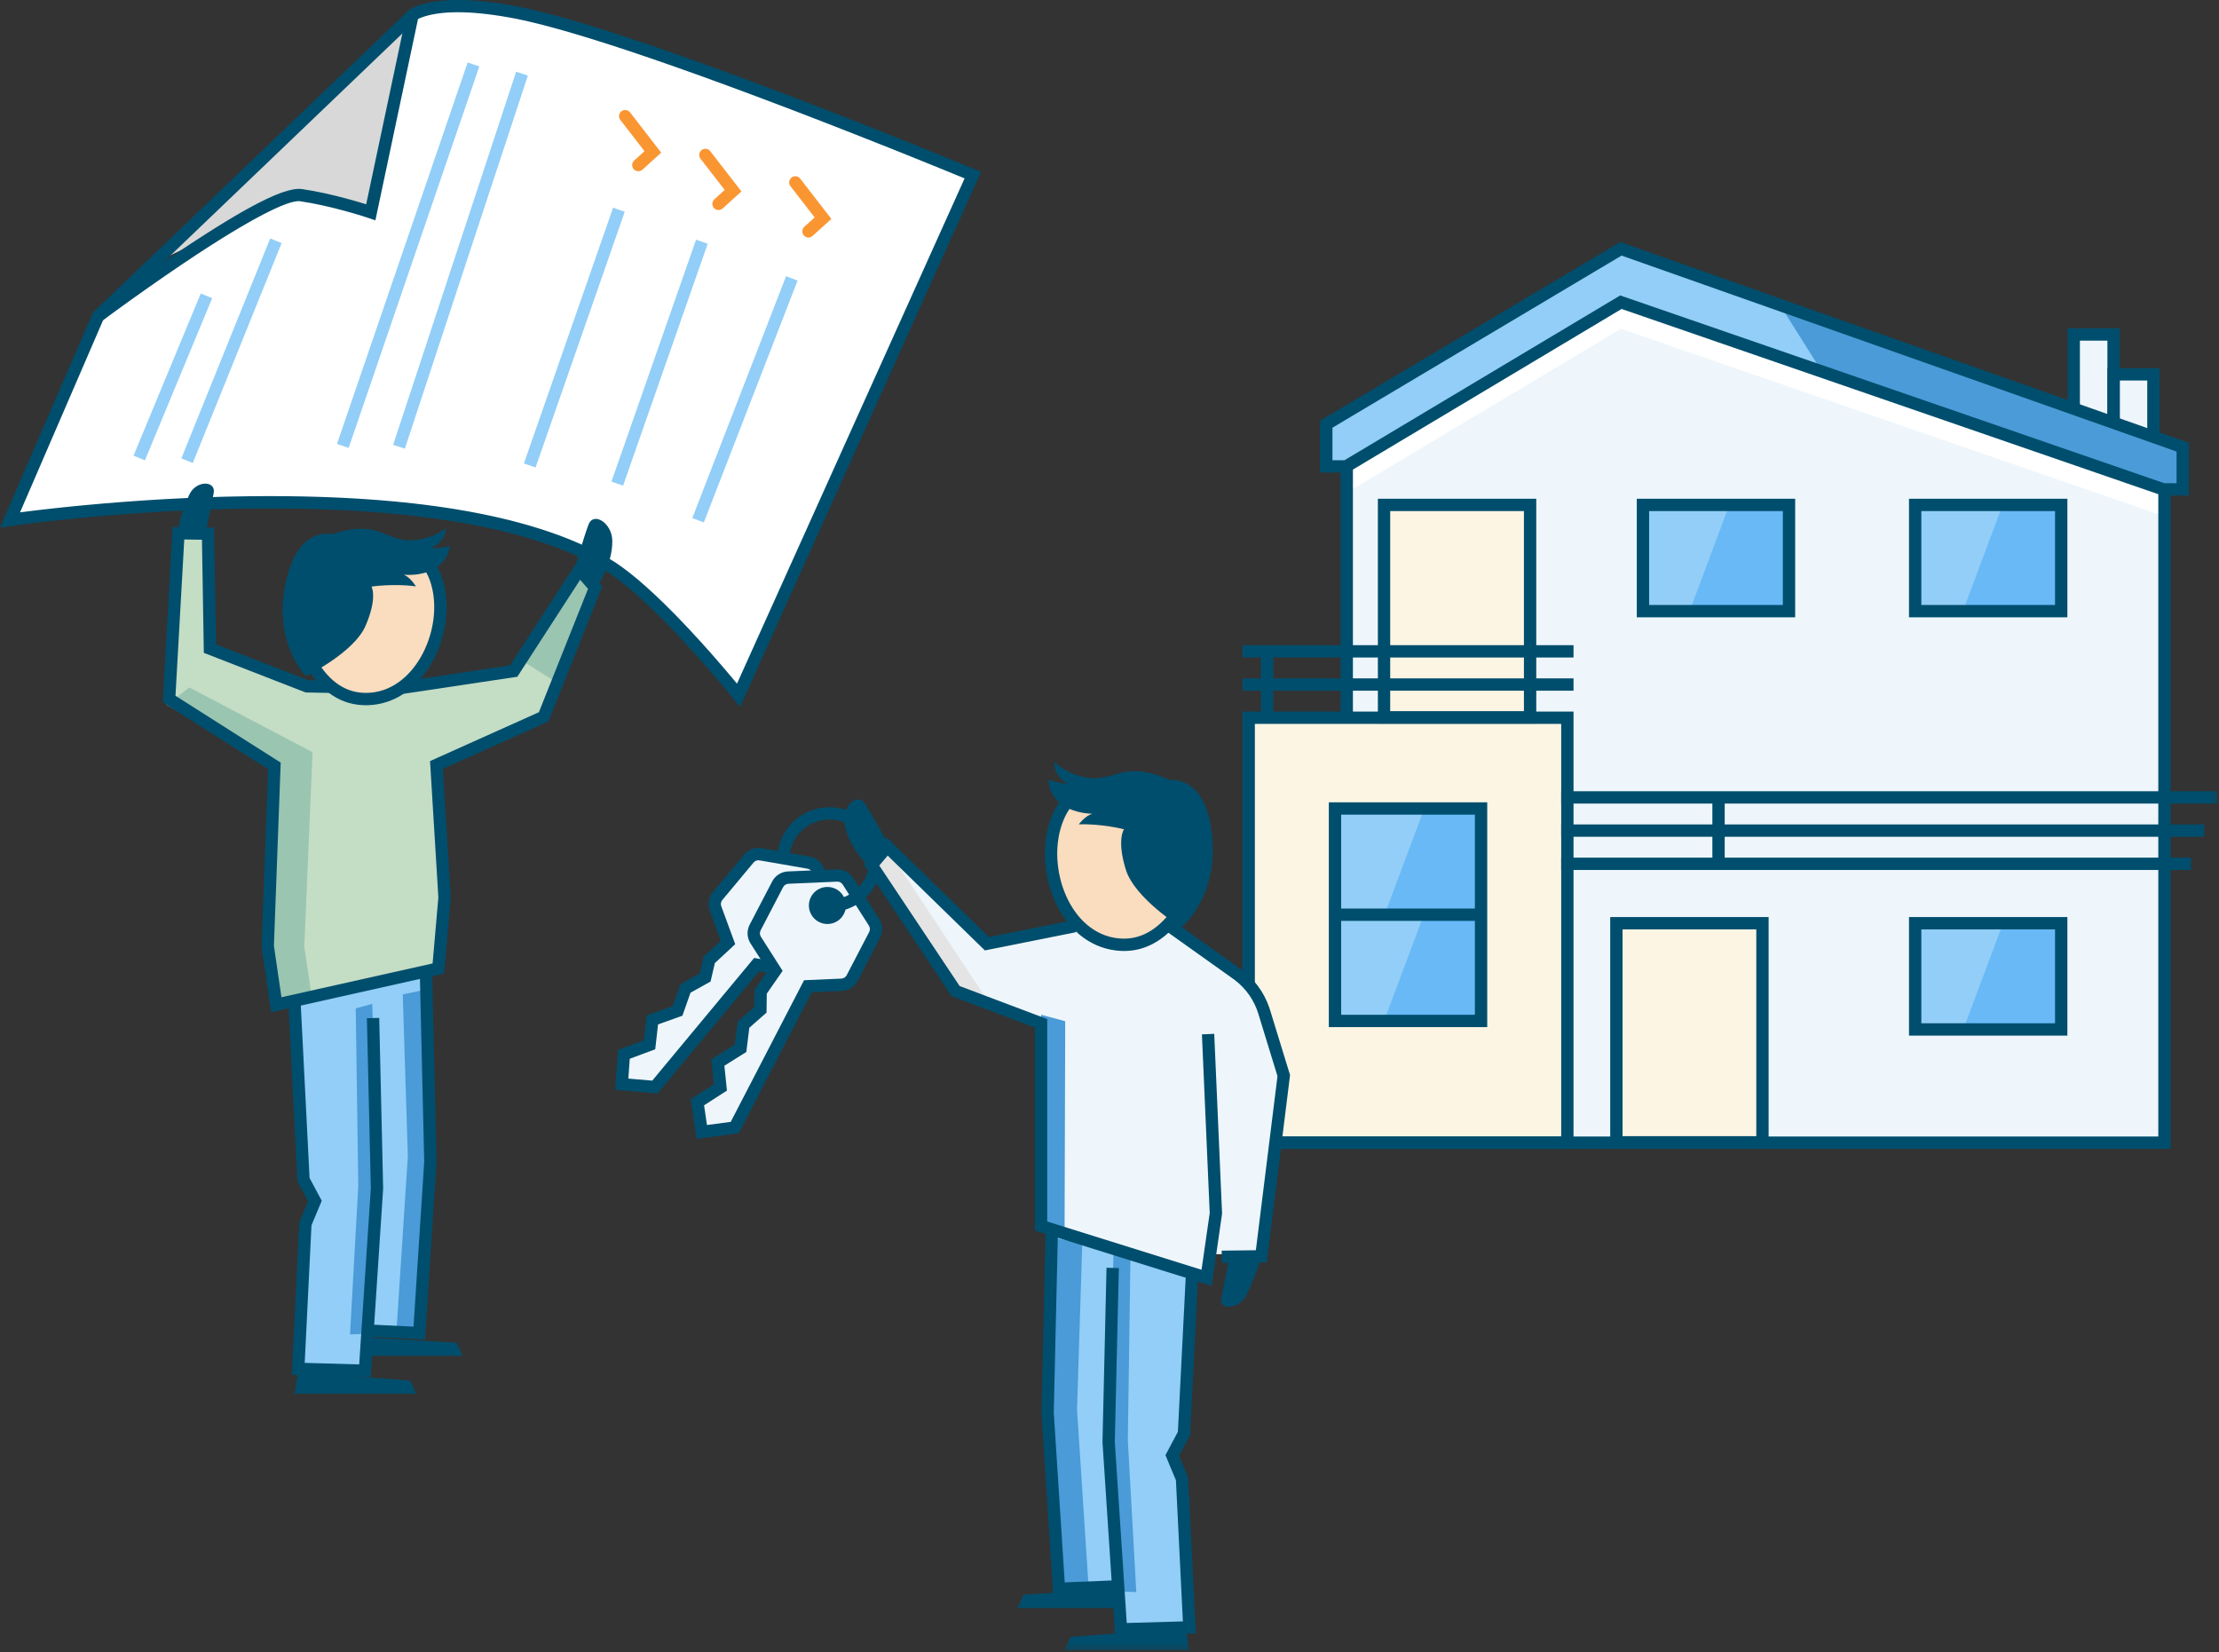 <?xml version="1.0" encoding="UTF-8"?>
<svg width="360px" height="268px" viewBox="0 0 360 268" version="1.1" xmlns="http://www.w3.org/2000/svg" xmlns:xlink="http://www.w3.org/1999/xlink">
    <rect x="0" y="0" width="360" height="268" fill="#333333" stroke="none"/>
    <title>illu_haus-mit-schluessel-und-checkliste-xl_polychrome</title>
    <defs>
        <polygon id="path-1" points="0 267.713 359.759 267.713 359.759 0.011 0 0.011"></polygon>
    </defs>
    <g id="Symbols" stroke="none" stroke-width="1" fill="none" fill-rule="evenodd">
        <g id="Group-127" transform="translate(0, -0.011)">
            <path d="M157.828,28.422 L119.813,112.799 C119.813,112.799 106.531,96.203 98.162,91.393 C68.747,74.484 1.63,84.355 1.63,84.355 L15.915,51.309 C15.915,51.309 43.262,30.852 48.839,31.669 C54.415,32.487 60.157,34.446 60.157,34.446 L66.927,2.474 C66.927,2.474 70.479,-0.432 83.26,1.947 C103.068,5.635 157.828,28.422 157.828,28.422" id="Fill-1" fill="#FFFFFF"></path>
            <polygon id="Fill-3" fill="#D8D8D8" points="66.688 3.604 24.875 42.734 48.225 31.658 60.158 34.447"></polygon>
            <path d="M68.218,0.79 C67.239,1.102 66.616,1.436 66.294,1.7 L66.022,1.923 L59.408,33.153 L59.251,33.104 C58.44,32.852 57.554,32.592 56.614,32.334 C53.988,31.613 51.391,31.033 48.984,30.68 C48.209,30.566 47.148,30.753 45.813,31.219 L45.33,31.394 L44.825,31.593 C44.739,31.628 44.652,31.664 44.564,31.701 L44.025,31.934 L43.464,32.189 C43.369,32.234 43.273,32.279 43.175,32.325 L42.581,32.614 C42.48,32.664 42.379,32.714 42.276,32.766 L41.649,33.087 L41,33.43 L40.329,33.794 L39.637,34.179 L38.923,34.585 L38.189,35.012 L37.047,35.691 L36.259,36.169 L35.039,36.922 L33.772,37.72 L32.459,38.562 L31.558,39.147 L30.645,39.746 C27.817,41.61 24.88,43.628 21.945,45.706 L20.078,47.036 L18.325,48.3 L16.227,49.833 L15.103,50.667 L0.002,85.601 L2.567,85.234 L3.807,85.069 L5.536,84.852 L6.301,84.76 L7.882,84.577 L9.528,84.395 L11.237,84.216 C11.527,84.186 11.819,84.157 12.114,84.127 L13.913,83.953 C22.397,83.154 31.259,82.629 40.11,82.514 L40.976,82.504 L42.696,82.492 C42.981,82.491 43.266,82.491 43.55,82.49 L45.246,82.494 C45.528,82.496 45.809,82.498 46.089,82.5 L47.762,82.52 C48.317,82.529 48.869,82.539 49.419,82.551 L51.059,82.593 C51.331,82.601 51.602,82.609 51.873,82.618 L53.489,82.677 L55.087,82.746 C55.352,82.758 55.617,82.771 55.88,82.785 L57.453,82.871 C57.714,82.886 57.974,82.902 58.233,82.918 L59.779,83.022 L61.308,83.136 L62.818,83.262 L64.31,83.4 C64.804,83.448 65.295,83.498 65.783,83.55 L67.238,83.711 C68.683,83.878 70.099,84.062 71.486,84.265 L72.863,84.474 C82.887,86.048 91.295,88.599 97.664,92.26 C99.254,93.174 101.108,94.578 103.172,96.396 L103.909,97.054 L104.663,97.746 L105.433,98.472 C105.563,98.595 105.693,98.72 105.824,98.846 L106.618,99.62 C106.751,99.751 106.885,99.884 107.02,100.018 L107.836,100.837 L108.402,101.415 C110.831,103.908 113.293,106.631 115.67,109.398 L116.498,110.368 L117.279,111.294 L118.832,113.175 L120.055,114.698 L159.163,27.894 L156.847,26.934 L152.56,25.181 L147.851,23.279 C139.972,20.115 131.873,16.951 124.004,13.998 L121.312,12.993 L118.669,12.016 L116.611,11.263 L114.381,10.456 L112.924,9.932 L110.783,9.171 L108.012,8.201 L105.339,7.282 L104.041,6.843 L101.52,6.003 L100.299,5.604 L98.517,5.031 L96.794,4.49 L95.68,4.146 L94.594,3.817 L93.535,3.502 L92.504,3.202 L91.501,2.917 L90.527,2.646 L89.582,2.391 L88.219,2.035 L87.348,1.818 L86.096,1.52 L85.3,1.342 L84.534,1.179 L83.799,1.031 L83.443,0.964 C79.723,0.272 76.59,-0.023 73.989,0.001 L73.225,0.018 C71.228,0.089 69.569,0.359 68.218,0.79 Z M83.077,2.93 L83.426,2.996 L84.147,3.141 L84.899,3.301 L85.682,3.477 L86.496,3.669 L87.341,3.876 L88.215,4.099 L89.119,4.337 L90.053,4.59 L91.508,4.998 L93.028,5.438 L94.077,5.75 L95.702,6.245 L97.389,6.772 L99.137,7.33 L101.56,8.123 L103.446,8.753 L106.05,9.639 L108.068,10.338 L110.141,11.066 L112.989,12.08 L115.93,13.144 L117.979,13.893 L120.616,14.868 L123.301,15.87 C130.173,18.449 137.222,21.19 144.147,23.951 L147.925,25.464 L152.538,27.331 L156.492,28.952 L119.565,110.915 L118.813,110.01 L118.023,109.074 L117.187,108.094 C114.785,105.298 112.295,102.546 109.833,100.017 L109.262,99.435 C105.164,95.28 101.568,92.197 98.661,90.526 C92.237,86.834 83.894,84.249 74.006,82.628 L72.616,82.408 C70.283,82.052 67.868,81.748 65.375,81.493 L63.87,81.347 C62.355,81.206 60.813,81.083 59.244,80.978 L57.666,80.878 L56.071,80.79 L54.459,80.714 C54.188,80.702 53.917,80.691 53.646,80.68 L52.008,80.62 L50.353,80.572 C49.798,80.558 49.241,80.546 48.681,80.535 L46.994,80.509 C46.428,80.502 45.86,80.497 45.29,80.494 L43.57,80.49 C43.282,80.491 42.994,80.491 42.705,80.492 L40.962,80.504 C40.67,80.507 40.377,80.511 40.084,80.515 C31.174,80.63 22.26,81.158 13.726,81.962 L11.915,82.137 L10.165,82.316 L8.476,82.498 L6.852,82.682 C6.587,82.713 6.325,82.744 6.065,82.774 L4.836,82.923 L3.252,83.124 L16.727,51.951 L18.405,50.716 L19.499,49.919 L21.243,48.661 C21.444,48.518 21.646,48.373 21.85,48.228 C25.182,45.849 28.536,43.531 31.743,41.417 L33.49,40.277 L34.311,39.75 L35.511,38.99 L36.29,38.504 L37.425,37.808 L38.518,37.151 L39.568,36.535 L40.244,36.147 L41.219,35.6 L42.147,35.097 L42.738,34.785 L43.584,34.355 L44.119,34.094 C44.207,34.052 44.293,34.011 44.378,33.971 L44.878,33.741 L45.355,33.532 C45.432,33.499 45.508,33.467 45.584,33.435 L46.023,33.258 L46.437,33.103 C46.571,33.054 46.701,33.01 46.826,32.969 L47.188,32.858 C47.828,32.675 48.335,32.606 48.694,32.658 C51.01,32.998 53.531,33.562 56.085,34.262 L57.139,34.559 L57.784,34.747 L58.653,35.011 L59.396,35.247 L59.836,35.393 L60.902,35.754 L67.818,3.092 L67.864,3.068 C68.077,2.964 68.393,2.833 68.826,2.695 C71.615,1.806 76.071,1.677 82.548,2.834 L83.077,2.93 Z" id="Stroke-5" fill="#004E6D" fill-rule="nonzero"></path>
            <polygon id="Stroke-7" fill="#004E6D" fill-rule="nonzero" points="66.236 1.752 67.619 3.196 16.607 52.031 15.224 50.587"></polygon>
            <polygon id="Stroke-9" fill="#92CEF7" fill-rule="nonzero" points="32.572 47.618 34.42 48.384 23.513 74.69 21.665 73.924"></polygon>
            <polygon id="Stroke-11" fill="#92CEF7" fill-rule="nonzero" points="43.835 38.691 45.69 39.44 31.275 75.12 29.42 74.371"></polygon>
            <polygon id="Stroke-13" fill="#92CEF7" fill-rule="nonzero" points="75.869 10.144 77.761 10.792 56.565 72.669 54.673 72.021"></polygon>
            <polygon id="Stroke-15" fill="#92CEF7" fill-rule="nonzero" points="83.741 11.64 85.64 12.267 65.682 72.791 63.783 72.164"></polygon>
            <polygon id="Stroke-17" fill="#92CEF7" fill-rule="nonzero" points="99.465 33.704 101.354 34.363 86.889 75.845 85 75.186"></polygon>
            <polygon id="Stroke-19" fill="#92CEF7" fill-rule="nonzero" points="112.927 38.895 114.815 39.555 101.088 78.794 99.2 78.134"></polygon>
            <polygon id="Fill-21" fill="#C4DDC5" points="53.797 111.421 49.776 111.344 34.058 105.226 33.749 86.584 28.95 86.504 27.045 114.359 44.519 124.256 43.436 153.483 44.828 162.993 71.116 157.116 72.121 145.596 70.807 124.102 88.204 116.292 96.554 95.339 94.003 92.401 83.333 108.87 65.781 111.499"></polygon>
            <path d="M65.105,88.841 C65.105,88.841 69.932,91.21 70.89,94.462 C72.726,100.687 69.481,112.544 60.282,113.369 C51.647,114.144 48.839,103.731 48.839,103.731 L65.105,88.841 Z" id="Fill-23" fill="#FADCBE"></path>
            <polygon id="Fill-25" fill="#92CEF7" points="47.779 162.087 69.119 157.447 70.047 188.066 68.191 215.952 59.944 215.539 59.325 222.086 48.501 221.622 49.583 198.529 51.078 194.405 49.325 190.694"></polygon>
            <polygon id="Fill-27" fill="#9AC5B1" points="94.209 92.762 96.477 95.443 90.601 110.907 84.725 107.195"></polygon>
            <polygon id="Fill-29" fill="#9AC5B1" points="27.922 113.717 30.706 111.522 50.705 122.04 49.364 153.586 50.499 161.215 45.035 162.658 43.591 153.38 44.622 124.308"></polygon>
            <polygon id="Fill-31" fill="#4A9BD7" points="69.364 160.493 65.343 161.317 66.168 187.605 64.312 216.058 68.333 216.058 70.086 187.297"></polygon>
            <polygon id="Fill-33" fill="#4A9BD7" points="60.395 162.864 57.715 163.586 58.127 192.451 56.787 216.471 59.88 216.368 61.22 192.245"></polygon>
            <polygon id="Stroke-35" fill="#004E6D" fill-rule="nonzero" points="48.765 162.401 50.223 191.097 52.197 194.795 50.534 198.782 49.434 221.094 58.274 221.347 60.163 192.784 59.524 165.18 61.523 165.134 62.16 192.827 60.144 223.4 47.336 223.035 48.554 198.336 49.986 194.9 48.248 191.643 46.768 162.502"></polygon>
            <polygon id="Stroke-37" fill="#004E6D" fill-rule="nonzero" points="70.106 157.712 70.821 188.496 68.958 217.313 60.088 216.878 60.186 214.88 67.089 215.219 68.823 188.454 68.106 157.758"></polygon>
            <path d="M68.487,89.038 C69.024,89.398 69.769,90.111 70.497,91.223 C71.059,92.081 71.521,93.066 71.849,94.18 C74.258,102.349 69.204,113.573 60.371,114.365 C56.068,114.751 52.733,112.704 50.308,109.132 C49.546,108.01 48.93,106.815 48.444,105.619 C48.379,105.459 48.319,105.306 48.265,105.162 L48.116,104.755 L47.997,104.404 C47.98,104.35 47.964,104.299 47.949,104.25 L47.873,103.991 L49.804,103.47 L49.884,103.733 L49.917,103.835 C50.018,104.144 50.145,104.491 50.297,104.867 C50.733,105.94 51.286,107.013 51.962,108.009 C54.016,111.033 56.709,112.686 60.193,112.373 C67.574,111.711 72.021,101.835 69.931,94.745 C69.659,93.823 69.28,93.016 68.824,92.318 C68.488,91.806 68.132,91.383 67.779,91.046 L67.599,90.88 C67.572,90.857 67.547,90.836 67.524,90.816 L67.411,90.726 L67.373,90.699 L68.487,89.038 Z" id="Stroke-39" fill="#004E6D" fill-rule="nonzero"></path>
            <polygon id="Fill-41" fill="#004E6D" points="67.528 226.098 47.812 226.098 48.334 222.599 66.562 223.971"></polygon>
            <polygon id="Fill-43" fill="#004E6D" points="75.054 219.95 59.648 219.95 60.17 217.012 74.088 217.824"></polygon>
            <path d="M72.307,85.689 C72.307,85.689 70.574,87.301 67.262,87.618 C63.488,87.979 62.287,85.636 58.201,85.797 C55.724,85.896 53.976,86.68 53.976,86.68 C53.976,86.68 47.62,84.899 46.046,96.332 C44.864,104.918 49.617,109.685 49.617,109.685 C49.617,109.685 57.437,105.911 59.328,101.484 C61.285,96.903 60.27,95.167 60.27,95.167 C60.27,95.167 63.84,94.633 67.47,95.131 C67.47,95.131 66.657,93.733 65.523,93.236 C65.523,93.236 68.186,93.548 70.32,92.355 C72.955,90.88 72.955,88.566 72.955,88.566 C72.063,88.895 69.865,88.983 69.865,88.983 C69.865,88.983 72.326,87.949 72.307,85.689" id="Fill-45" fill="#004E6D"></path>
            <polygon id="Stroke-47" fill="#004E6D" fill-rule="nonzero" points="26.408 113.94 28.006 85.488 34.733 85.6 35.046 104.538 49.972 110.347 53.816 110.421 53.778 112.421 49.579 112.34 33.069 105.914 32.765 87.568 29.894 87.52 28.47 112.88 45.54 123.72 44.438 153.429 45.661 161.782 70.183 156.3 71.118 145.583 69.767 123.473 87.425 115.546 95.399 95.535 94.119 94.06 83.927 109.792 65.128 112.608 64.832 110.63 82.738 107.948 93.887 90.742 97.709 95.143 88.983 117.038 71.847 124.731 73.119 145.535 73.117 145.683 72.049 157.932 43.995 164.204 42.447 153.628 42.437 153.446 43.498 124.792"></polygon>
            <path d="M93.329,91.923 C93.329,91.923 94.683,87.245 95.469,85.125 C96.269,82.966 99.296,84.814 99.336,87.733 C99.39,91.748 96.786,95.236 96.786,95.236 L93.329,91.923 Z" id="Fill-49" fill="#004E6D"></path>
            <path d="M33.499,85.911 C33.499,85.911 34.245,82.006 34.664,80.008 C35.09,77.973 31.847,77.849 30.723,80.233 C28.419,85.119 29.123,86.76 29.123,86.76 L33.499,85.911 Z" id="Fill-51" fill="#004E6D"></path>
            <path d="M113.826,24.355 C114.229,24.043 114.796,24.087 115.146,24.44 L115.229,24.534 L120.287,31.067 L117.241,33.825 C116.831,34.195 116.199,34.164 115.828,33.754 C115.486,33.376 115.487,32.808 115.811,32.432 L115.898,32.342 L117.572,30.827 L113.648,25.758 C113.336,25.355 113.38,24.789 113.732,24.438 L113.826,24.355 Z" id="Stroke-53" fill="#FA9632" fill-rule="nonzero"></path>
            <polygon id="Stroke-55" fill="#92CEF7" fill-rule="nonzero" points="127.531 44.805 129.395 45.528 114.183 84.767 112.319 84.044"></polygon>
            <path d="M128.418,28.812 C128.821,28.499 129.387,28.544 129.738,28.896 L129.821,28.99 L134.879,35.523 L131.832,38.281 C131.423,38.651 130.79,38.62 130.42,38.21 C130.078,37.832 130.078,37.264 130.402,36.888 L130.49,36.798 L132.164,35.283 L128.24,30.214 C127.927,29.811 127.972,29.245 128.324,28.894 L128.418,28.812 Z" id="Stroke-57" fill="#FA9632" fill-rule="nonzero"></path>
            <path d="M100.814,18.063 C101.217,17.75 101.783,17.795 102.134,18.147 L102.217,18.241 L107.275,24.774 L104.228,27.531 C103.819,27.901 103.186,27.87 102.816,27.46 C102.474,27.082 102.474,26.514 102.799,26.138 L102.886,26.048 L104.559,24.534 L100.636,19.465 C100.323,19.062 100.368,18.496 100.72,18.145 L100.814,18.063 Z" id="Stroke-59" fill="#FA9632" fill-rule="nonzero"></path>
            <polygon id="Fill-61" fill="#EEF6FB" points="342.898 60.734 342.898 54.272 336.436 54.272 336.436 66.255 349.36 70.9 349.36 60.734"></polygon>
            <polygon id="Fill-63" fill="#EEF6FB" points="262.966 49.032 218.286 75.669 218.286 116.439 202.582 116.439 202.582 185.373 218.286 185.373 351.067 185.373 351.067 79.887"></polygon>
            <polygon id="Fill-65" fill="#92CEF7" points="354.114 79.395 350.95 79.395 262.966 49.033 218.402 75.669 215.171 75.669 215.171 68.824 262.966 40.372 354.114 72.549"></polygon>
            <polygon id="Fill-67" fill="#FFFFFF" points="350.95 83.703 262.966 53.341 218.402 79.977 218.89 75.645 262.966 49.032 350.95 79.394"></polygon>
            <polygon id="Fill-69" fill="#4A9BD7" points="354.114 79.395 350.95 79.395 295.575 60.286 288.783 49.486 354.114 72.549"></polygon>
            <mask id="mask-2" fill="white">
                <use xlink:href="#path-1"></use>
            </mask>
            <g id="Clip-72"></g>
            <polygon id="Fill-71" fill="#FCF5E3" mask="url(#mask-2)" points="202.582 185.374 254.282 185.374 254.282 116.44 202.582 116.44"></polygon>
            <polygon id="Fill-73" fill="#68B9F6" mask="url(#mask-2)" points="266.545 99.15 290.241 99.15 290.241 81.917 266.545 81.917"></polygon>
            <polygon id="Fill-74" fill="#68B9F6" mask="url(#mask-2)" points="310.706 99.15 334.402 99.15 334.402 81.917 310.706 81.917"></polygon>
            <polygon id="Fill-75" fill="#68B9F6" mask="url(#mask-2)" points="310.706 167.006 334.402 167.006 334.402 149.773 310.706 149.773"></polygon>
            <polygon id="Fill-76" fill="#68B9F6" mask="url(#mask-2)" points="216.584 165.628 240.28 165.628 240.28 131.161 216.584 131.161"></polygon>
            <polygon id="Fill-77" fill="#FCF5E3" mask="url(#mask-2)" points="262.292 184.835 285.933 184.835 285.933 149.772 262.292 149.772"></polygon>
            <polygon id="Fill-78" fill="#FCF5E3" mask="url(#mask-2)" points="224.595 116.235 248.236 116.235 248.236 81.916 224.595 81.916"></polygon>
            <polygon id="Fill-79" fill="#92CEF7" mask="url(#mask-2)" points="224.557 165.606 216.786 165.606 216.786 148.341 231.02 148.341"></polygon>
            <polygon id="Fill-80" fill="#92CEF7" mask="url(#mask-2)" points="224.557 148.597 216.786 148.597 216.786 131.331 231.02 131.331"></polygon>
            <polygon id="Fill-81" fill="#92CEF7" mask="url(#mask-2)" points="318.488 167.086 310.717 167.086 310.717 149.821 324.95 149.821"></polygon>
            <polygon id="Fill-82" fill="#92CEF7" mask="url(#mask-2)" points="318.488 99.051 310.717 99.051 310.717 81.786 324.95 81.786"></polygon>
            <polygon id="Fill-83" fill="#92CEF7" mask="url(#mask-2)" points="274.148 99.051 266.377 99.051 266.377 81.786 280.61 81.786"></polygon>
            <path d="M255.282,115.44 L201.582,115.44 L201.582,186.374 L255.282,186.374 L255.282,115.44 Z M253.282,117.44 L253.282,184.374 L203.582,184.374 L203.582,117.44 L253.282,117.44 Z" id="Stroke-84" fill="#004E6D" fill-rule="nonzero" mask="url(#mask-2)"></path>
            <polygon id="Stroke-85" fill="#004E6D" fill-rule="nonzero" mask="url(#mask-2)" points="352.152 79.395 352.152 186.374 202.582 186.374 202.582 184.374 350.152 184.374 350.152 79.395"></polygon>
            <polygon id="Stroke-86" fill="#004E6D" fill-rule="nonzero" mask="url(#mask-2)" points="255.282 110.055 255.282 112.055 201.582 112.055 201.582 110.055"></polygon>
            <polygon id="Stroke-87" fill="#004E6D" fill-rule="nonzero" mask="url(#mask-2)" points="255.282 104.669 255.282 106.669 201.582 106.669 201.582 104.669"></polygon>
            <path d="M249.236,80.916 L223.54,80.916 L223.54,117.383 L249.236,117.383 L249.236,80.916 Z M247.235,82.915 L247.235,115.382 L225.539,115.382 L225.539,82.915 L247.235,82.915 Z" id="Stroke-88" fill="#004E6D" fill-rule="nonzero" mask="url(#mask-2)"></path>
            <path d="M291.241,80.917 L265.545,80.917 L265.545,100.15 L291.241,100.15 L291.241,80.917 Z M289.241,82.916 L289.241,98.149 L267.545,98.149 L267.545,82.916 L289.241,82.916 Z" id="Stroke-89" fill="#004E6D" fill-rule="nonzero" mask="url(#mask-2)"></path>
            <path d="M335.402,80.917 L309.706,80.917 L309.706,100.15 L335.402,100.15 L335.402,80.917 Z M333.402,82.916 L333.402,98.149 L311.706,98.149 L311.706,82.916 L333.402,82.916 Z" id="Stroke-90" fill="#004E6D" fill-rule="nonzero" mask="url(#mask-2)"></path>
            <polygon id="Stroke-91" fill="#004E6D" fill-rule="nonzero" mask="url(#mask-2)" points="343.898 53.272 343.898 68.543 341.898 68.543 341.897 55.272 337.435 55.272 337.436 66.255 335.436 66.255 335.436 53.272"></polygon>
            <polygon id="Stroke-92" fill="#004E6D" fill-rule="nonzero" mask="url(#mask-2)" points="350.36 59.734 350.36 70.9 348.36 70.9 348.36 61.734 343.898 61.734 343.898 68.645 341.898 68.645 341.898 59.734"></polygon>
            <path d="M335.402,148.773 L309.706,148.773 L309.706,168.006 L335.402,168.006 L335.402,148.773 Z M333.402,150.773 L333.402,166.006 L311.706,166.006 L311.706,150.773 L333.402,150.773 Z" id="Stroke-93" fill="#004E6D" fill-rule="nonzero" mask="url(#mask-2)"></path>
            <path d="M286.933,148.773 L261.237,148.773 L261.237,186.317 L286.933,186.317 L286.933,148.773 Z M284.933,150.773 L284.933,184.316 L263.237,184.316 L263.237,150.773 L284.933,150.773 Z" id="Stroke-94" fill="#004E6D" fill-rule="nonzero" mask="url(#mask-2)"></path>
            <path d="M241.28,130.161 L215.584,130.161 L215.584,166.628 L241.28,166.628 L241.28,130.161 Z M239.279,132.16 L239.279,164.627 L217.583,164.627 L217.583,132.16 L239.279,132.16 Z" id="Stroke-95" fill="#004E6D" fill-rule="nonzero" mask="url(#mask-2)"></path>
            <polygon id="Stroke-96" fill="#004E6D" fill-rule="nonzero" mask="url(#mask-2)" points="240.194 147.394 240.194 149.394 216.899 149.394 216.899 147.394"></polygon>
            <polygon id="Stroke-97" fill="#004E6D" fill-rule="nonzero" mask="url(#mask-2)" points="206.567 105.355 206.567 116.305 204.567 116.305 204.567 105.355"></polygon>
            <polygon id="Stroke-98" fill="#004E6D" fill-rule="nonzero" mask="url(#mask-2)" points="357.605 133.75 357.605 135.75 253.282 135.75 253.282 133.75"></polygon>
            <polygon id="Stroke-99" fill="#004E6D" fill-rule="nonzero" mask="url(#mask-2)" points="355.451 139.136 355.451 141.136 253.282 141.136 253.282 139.136"></polygon>
            <polygon id="Stroke-100" fill="#004E6D" fill-rule="nonzero" mask="url(#mask-2)" points="359.759 128.364 359.759 130.364 253.282 130.364 253.282 128.364"></polygon>
            <polygon id="Stroke-101" fill="#004E6D" fill-rule="nonzero" mask="url(#mask-2)" points="279.808 129.051 279.808 140.001 277.808 140.001 277.808 129.051"></polygon>
            <polygon id="Stroke-102" fill="#004E6D" fill-rule="nonzero" mask="url(#mask-2)" points="219.491 75.646 219.491 116.373 217.491 116.373 217.491 75.646"></polygon>
            <path d="M355.114,71.841 L262.857,39.273 L214.171,68.255 L214.171,76.669 L218.678,76.669 L263.079,50.13 L350.782,80.395 L355.114,80.395 L355.114,71.841 Z M263.074,41.471 L353.114,73.257 L353.114,78.395 L351.12,78.395 L262.852,47.936 L218.124,74.669 L216.171,74.669 L216.171,69.392 L263.074,41.471 Z" id="Stroke-103" fill="#004E6D" fill-rule="nonzero" mask="url(#mask-2)"></path>
            <path d="M100.874,175.894 L101.218,171.047 L105.377,169.498 L105.837,165.459 L109.926,163.995 L111.209,160.351 L114.405,158.577 L115.075,155.709 L118.11,152.895 L116.077,147.358 C115.827,146.677 115.959,145.915 116.423,145.36 L121.486,139.291 C121.95,138.735 122.676,138.468 123.39,138.592 L131.177,139.943 C131.891,140.066 132.484,140.562 132.734,141.242 L135.458,148.661 C135.707,149.34 135.576,150.103 135.111,150.659 L130.048,156.727 C129.584,157.284 128.858,157.55 128.145,157.426 L122.748,156.491 L106.253,176.35 L100.874,175.894 Z" id="Fill-104" fill="#EEF6FB" mask="url(#mask-2)"></path>
            <path d="M115.655,144.719 L115.531,144.878 C114.94,145.69 114.789,146.749 115.138,147.702 L116.941,152.614 L114.171,155.183 L113.532,157.917 L110.392,159.661 L109.14,163.214 L104.914,164.727 L104.452,168.775 L100.266,170.334 L99.807,176.807 L106.689,177.39 L123.148,157.575 L127.974,158.411 C129.04,158.596 130.124,158.198 130.817,157.367 L135.879,151.299 C136.572,150.471 136.769,149.332 136.397,148.316 L133.673,140.897 C133.299,139.881 132.413,139.141 131.347,138.957 L123.561,137.607 C122.495,137.421 121.411,137.82 120.718,138.65 L115.655,144.719 Z M123.219,139.577 L131.006,140.928 C131.368,140.99 131.669,141.241 131.796,141.587 L134.519,149.005 C134.646,149.35 134.579,149.737 134.344,150.017 L129.28,156.086 C129.045,156.368 128.678,156.503 128.317,156.441 L122.349,155.407 L105.817,175.309 L101.941,174.98 L102.169,171.76 L106.301,170.221 L106.76,166.19 L110.711,164.776 L112.026,161.041 L115.278,159.236 L115.978,156.235 L119.278,153.175 L117.016,147.013 C116.889,146.668 116.956,146.282 117.19,146.001 L122.254,139.931 C122.489,139.649 122.858,139.514 123.219,139.577 Z" id="Stroke-105" fill="#004E6D" fill-rule="nonzero" mask="url(#mask-2)"></path>
            <path d="M113.845,183.626 L113.145,178.817 L116.877,176.415 L116.463,172.372 L120.145,170.067 L120.62,166.233 L123.363,163.817 L123.404,160.873 L125.768,157.476 L122.598,152.5 C122.209,151.89 122.176,151.117 122.51,150.474 L126.159,143.464 C126.494,142.821 127.146,142.406 127.87,142.374 L135.765,142.029 C136.489,141.998 137.175,142.355 137.564,142.967 L141.81,149.632 C142.2,150.242 142.233,151.015 141.899,151.658 L138.249,158.668 C137.915,159.311 137.263,159.726 136.539,159.758 L131.067,159.996 L119.197,182.922 L113.845,183.626 Z" id="Fill-106" fill="#EEF6FB" mask="url(#mask-2)"></path>
            <path d="M142.653,149.093 L138.408,142.431 C137.828,141.517 136.804,140.984 135.723,141.03 L127.827,141.375 C126.746,141.423 125.772,142.043 125.273,143.002 L121.623,150.012 L121.531,150.207 C121.133,151.126 121.213,152.187 121.755,153.038 L124.567,157.451 L122.409,160.553 L122.369,163.36 L119.675,165.734 L119.211,169.472 L115.405,171.855 L115.819,175.906 L112.063,178.324 L112.998,184.746 L119.845,183.846 L131.689,160.97 L136.583,160.757 C137.665,160.709 138.638,160.089 139.137,159.129 L142.786,152.12 C143.286,151.159 143.235,150.005 142.653,149.093 Z M127.915,143.373 L135.809,143.028 C136.176,143.012 136.523,143.194 136.721,143.504 L140.967,150.169 C141.165,150.479 141.182,150.87 141.012,151.197 L137.362,158.206 C137.193,158.532 136.863,158.743 136.495,158.759 L130.446,159.022 L118.549,181.999 L114.692,182.506 L114.227,179.31 L117.935,176.924 L117.521,172.89 L121.079,170.662 L121.565,166.734 L124.357,164.274 L124.4,161.193 L126.97,157.501 L123.442,151.963 C123.245,151.654 123.228,151.262 123.398,150.935 L127.046,143.926 C127.216,143.6 127.547,143.389 127.915,143.373 Z" id="Stroke-107" fill="#004E6D" fill-rule="nonzero" mask="url(#mask-2)"></path>
            <path d="M131.556,148.253 C132.306,149.733 134.114,150.326 135.595,149.576 C137.075,148.826 137.667,147.019 136.918,145.538 C136.168,144.058 134.36,143.465 132.879,144.215 C131.399,144.964 130.806,146.773 131.556,148.253" id="Fill-108" fill="#004E6D" mask="url(#mask-2)"></path>
            <path d="M130.731,131.87 C134.923,129.748 140.042,131.426 142.166,135.618 C144.289,139.811 142.611,144.93 138.419,147.053 C137.098,147.722 135.653,148.027 134.206,147.964 L133.872,147.943 L134.037,145.95 C135.229,146.049 136.426,145.82 137.515,145.268 C140.722,143.645 142.005,139.729 140.382,136.521 C138.757,133.315 134.841,132.031 131.635,133.655 C129.611,134.679 128.299,136.654 128.093,138.862 L128.074,139.117 L126.077,139.01 C126.24,135.992 127.985,133.261 130.731,131.87 Z" id="Stroke-109" fill="#004E6D" fill-rule="nonzero" mask="url(#mask-2)"></path>
            <polygon id="Fill-110" fill="#EEF6FB" mask="url(#mask-2)" points="174.032 149.851 159.771 152.703 143.608 136.936 141.073 139.947 154.7 160.388 168.565 165.618 168.565 198.497 195.424 206.896 196.137 203.462 204.588 203.462 208.074 174.095 202.898 159.517 189.904 150.115"></polygon>
            <polygon id="Fill-111" fill="#92CEF7" mask="url(#mask-2)" points="192.862 206.526 170.255 199.342 169.41 229.767 171.523 258.712 181.03 257.867 181.822 264.628 192.915 264.153 191.805 240.489 190.274 236.263 192.07 232.461"></polygon>
            <path d="M177.887,127.01 C177.887,127.01 172.927,129.476 171.605,132.688 C169.074,138.837 171.122,151.267 180.41,153.084 C189.129,154.789 193.096,144.475 193.096,144.475 L177.887,127.01 Z" id="Fill-112" fill="#FADCBE" mask="url(#mask-2)"></path>
            <polygon id="Fill-113" fill="#E5E4E4" mask="url(#mask-2)" points="160.351 162.505 155.175 160.815 141.166 140.743 143.872 137.574"></polygon>
            <polygon id="Fill-114" fill="#4A9BD7" mask="url(#mask-2)" points="168.908 164.617 172.817 165.674 172.711 199.901 168.803 198.527"></polygon>
            <polygon id="Fill-115" fill="#4A9BD7" mask="url(#mask-2)" points="171.458 200.909 175.578 201.754 174.732 228.692 176.634 257.848 172.514 257.848 170.718 228.375"></polygon>
            <polygon id="Fill-116" fill="#4A9BD7" mask="url(#mask-2)" points="180.649 203.339 183.396 204.078 182.973 233.657 184.346 258.271 181.177 258.165 179.804 233.445"></polygon>
            <polygon id="Stroke-117" fill="#004E6D" fill-rule="nonzero" mask="url(#mask-2)" points="179.517 205.667 181.516 205.713 180.859 233.908 182.798 263.291 191.906 263.031 190.777 240.139 189.077 236.061 191.096 232.275 192.38 206.928 194.377 207.029 193.072 232.821 191.287 236.166 192.758 239.693 194.005 264.972 180.929 265.346 178.862 233.951"></polygon>
            <polygon id="Stroke-118" fill="#004E6D" fill-rule="nonzero" mask="url(#mask-2)" points="169.64 199.508 171.639 199.554 170.957 229.156 172.736 256.704 180.899 256.37 180.981 258.369 170.867 258.782 168.959 229.197"></polygon>
            <path d="M174.642,127.436 L175.578,129.203 L175.479,129.262 L175.333,129.361 L175.144,129.5 C175.109,129.527 175.073,129.556 175.035,129.586 C174.574,129.957 174.108,130.435 173.669,131.029 C173.231,131.623 172.846,132.301 172.53,133.068 C169.642,140.086 173.132,150.641 180.603,152.103 C184.247,152.816 187.25,151.296 189.702,148.248 C190.432,147.34 191.054,146.362 191.566,145.385 C191.701,145.129 191.82,144.888 191.924,144.664 L192.063,144.354 L192.163,144.116 L194.029,144.833 L193.934,145.069 L193.805,145.362 L193.643,145.708 L193.448,146.101 C193.413,146.17 193.376,146.241 193.338,146.314 C192.768,147.399 192.078,148.484 191.26,149.501 C188.387,153.075 184.697,154.942 180.219,154.066 C171.318,152.324 167.364,140.366 170.68,132.307 C171.059,131.386 171.526,130.565 172.06,129.841 C172.936,128.654 173.829,127.904 174.501,127.514 L174.642,127.436 Z" id="Stroke-119" fill="#004E6D" fill-rule="nonzero" mask="url(#mask-2)"></path>
            <path d="M171.092,123.596 C171.092,123.596 172.687,125.423 176.029,126.097 C179.838,126.866 181.309,124.606 185.458,125.203 C187.972,125.566 189.67,126.551 189.67,126.551 C189.67,126.551 196.337,125.409 196.728,137.23 C197.022,146.106 191.673,150.461 191.673,150.461 C191.673,150.461 184.101,145.783 182.644,141.071 C181.136,136.195 182.354,134.533 182.354,134.533 C182.354,134.533 178.773,133.611 175.02,133.734 C175.02,133.734 175.997,132.394 177.205,132.007 C177.205,132.007 174.459,132.043 172.41,130.601 C169.88,128.819 170.126,126.459 170.126,126.459 C171,126.889 173.232,127.212 173.232,127.212 C173.232,127.212 170.833,125.898 171.092,123.596" id="Fill-120" fill="#004E6D" mask="url(#mask-2)"></path>
            <polygon id="Stroke-121" fill="#004E6D" fill-rule="nonzero" mask="url(#mask-2)" points="140.156 140.277 143.867 135.869 160.422 152.019 174.167 149.27 174.56 151.232 159.782 154.187 144.011 138.803 142.652 140.417 155.686 159.965 169.896 165.326 169.896 198.162 194.932 205.991 196.258 196.786 194.994 167.805 196.992 167.717 198.26 196.794 198.251 196.98 196.578 208.601 167.896 199.633 167.896 166.71 154.379 161.61"></polygon>
            <path d="M143.957,136.753 C143.957,136.753 141.593,132.357 140.349,130.403 C139.082,128.412 136.447,130.916 137.037,133.849 C137.848,137.883 141.207,140.816 141.207,140.816 L143.957,136.753 Z" id="Fill-122" fill="#004E6D" mask="url(#mask-2)"></path>
            <path d="M199.455,203.879 C199.455,203.879 198.461,208.921 198.118,210.741 C197.768,212.596 201.143,212.373 202.202,210.138 C204.37,205.555 204.601,203.643 204.601,203.643 L199.455,203.879 Z" id="Fill-123" fill="#004E6D" mask="url(#mask-2)"></path>
            <path d="M189.918,149.119 L201.229,157.173 C203.427,158.736 205.073,160.953 205.937,163.502 L206.049,163.852 L209.292,174.406 L205.513,204.799 L198.224,204.889 L198.199,202.889 L203.744,202.821 L207.254,174.585 L204.138,164.439 C203.474,162.277 202.15,160.381 200.357,159.014 L200.07,158.802 L188.758,150.748 L189.918,149.119 Z" id="Stroke-124" fill="#004E6D" fill-rule="nonzero" mask="url(#mask-2)"></path>
            <polygon id="Fill-125" fill="#004E6D" mask="url(#mask-2)" points="172.711 267.712 192.915 267.712 192.38 264.127 173.702 265.533"></polygon>
            <polygon id="Fill-126" fill="#004E6D" mask="url(#mask-2)" points="165.079 260.86 180.866 260.86 180.33 257.849 166.069 258.681"></polygon>
        </g>
    </g>
</svg>